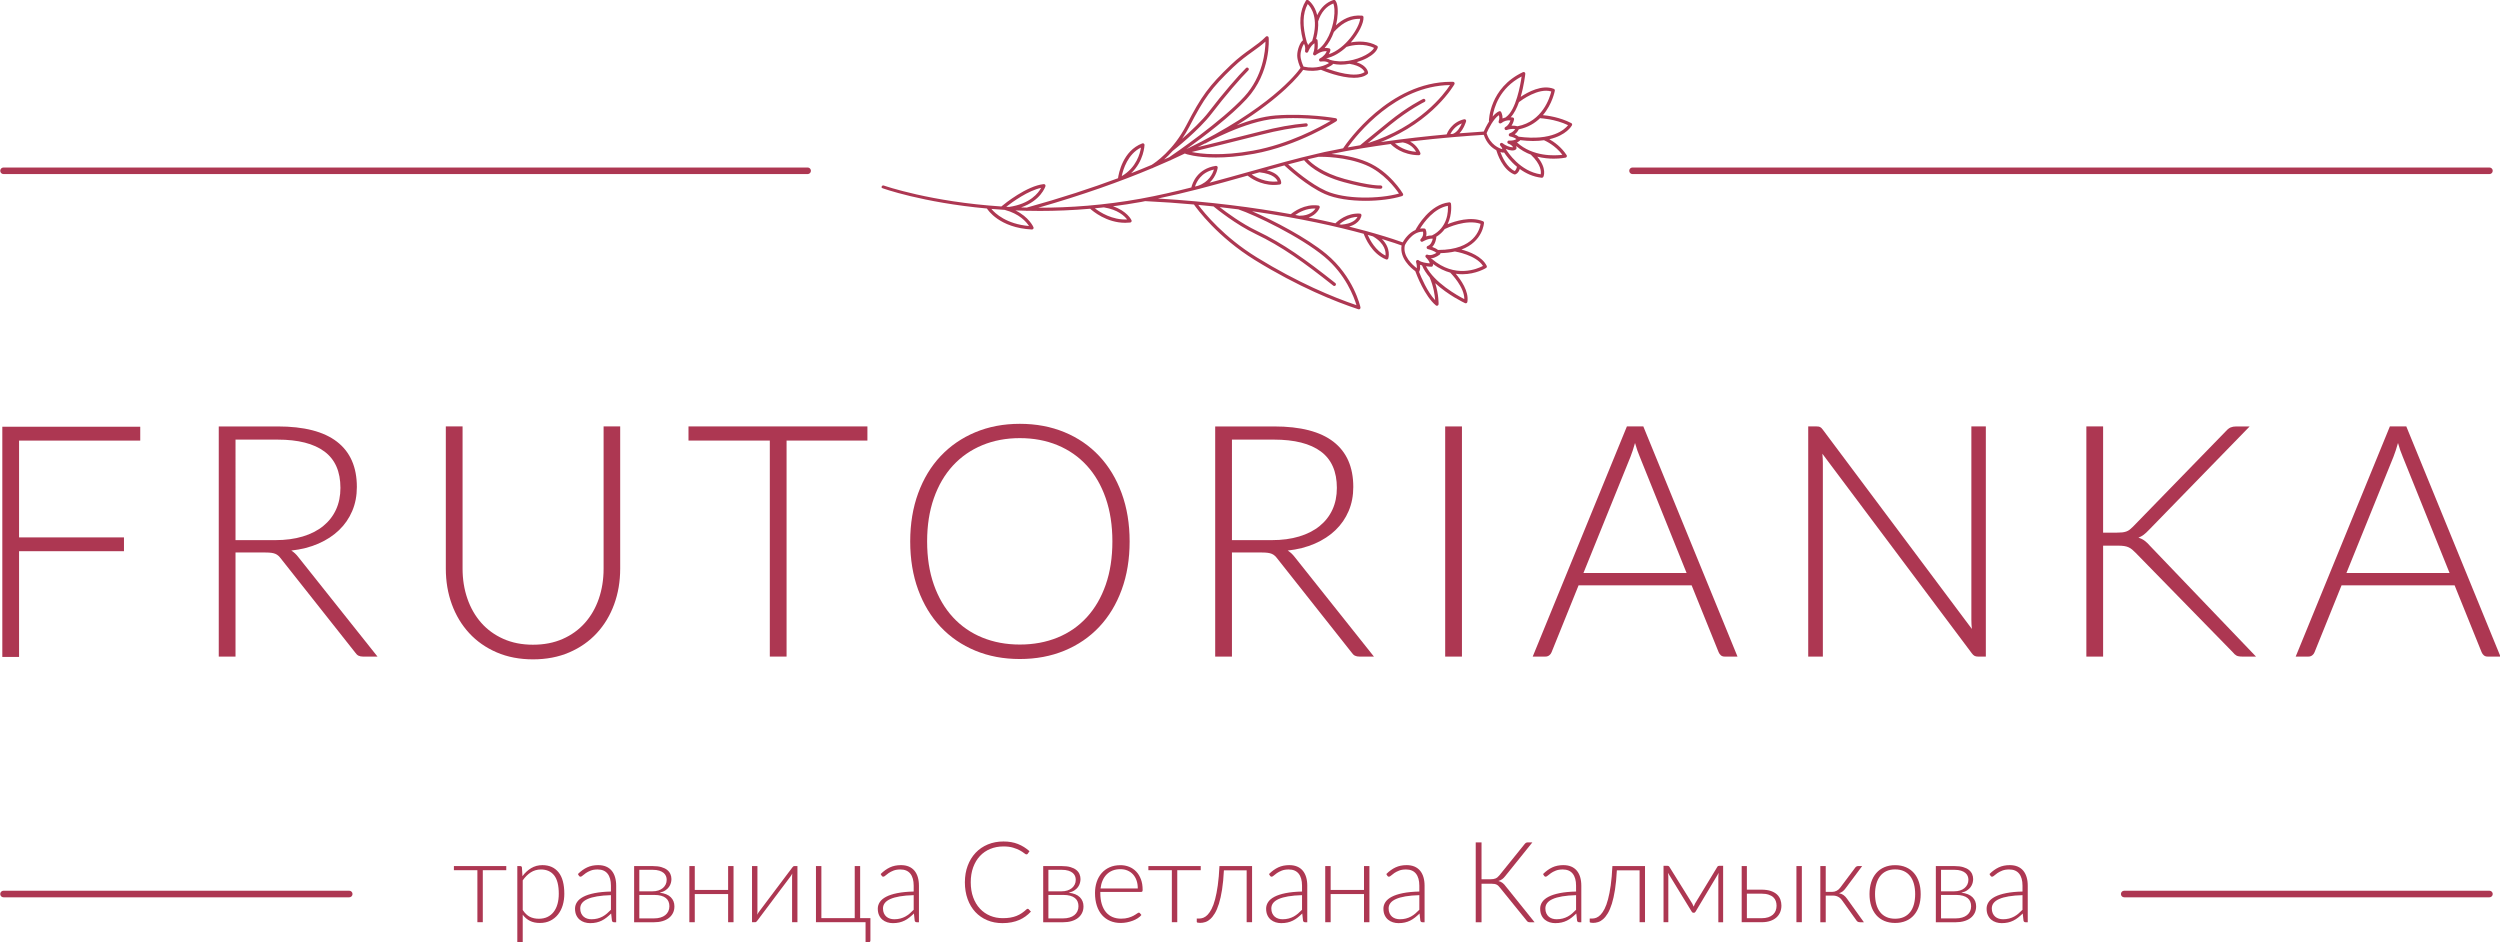 <svg width="1129.5" height="425.75" version="1.1" viewBox="0 0 1129.5 425.75" xml:space="preserve" xmlns="http://www.w3.org/2000/svg"><defs><clipPath id="clipPath22"><path d="M 0,425.2 H 850.39 V 0 H 0 Z"/></clipPath></defs><g transform="matrix(1.333 0 0 -1.333 -2.215 565.13)" fill="#a82d49" fill-opacity=".949"><g transform="matrix(1.502 0 0 1.502 49.194 279.31)"><path d="m0 0v-3.12h-27.344v-21.839h23.674v-3.12h-23.674v-23.857h-3.781v51.936z" fill="#a82d49" fill-opacity=".949"/></g><g transform="matrix(1.502 0 0 1.502 -213.19 -50.519)"><g clip-path="url(#clipPath22)" fill="#a82d49" fill-opacity=".949"><g transform="translate(196.19 194.01)"><path d="m0 0h8.991c2.301 0 4.363 0.275 6.185 0.826 1.823 0.55 3.366 1.339 4.625 2.367 1.261 1.028 2.22 2.263 2.882 3.707 0.66 1.443 0.991 3.071 0.991 4.882 0 3.695-1.206 6.435-3.616 8.222-2.41 1.785-5.928 2.679-10.551 2.679h-9.507zm0-2.79v-23.491h-3.782v51.937h13.289c5.97 0 10.441-1.156 13.414-3.468 2.974-2.313 4.46-5.708 4.46-10.186 0-1.982-0.349-3.793-1.047-5.433-0.696-1.639-1.687-3.077-2.972-4.312-1.285-1.236-2.84-2.251-4.662-3.046-1.823-0.796-3.86-1.316-6.111-1.56 0.588-0.368 1.113-0.857 1.579-1.468l17.874-22.464h-3.229c-0.417 0-0.766 0.067-1.046 0.202-0.282 0.134-0.546 0.385-0.79 0.753l-16.664 21.068c-0.195 0.269-0.397 0.501-0.605 0.698-0.209 0.195-0.441 0.348-0.698 0.458s-0.563 0.19-0.917 0.239c-0.355 0.048-0.789 0.073-1.303 0.073z" fill="#a82d49" fill-opacity=".949"/></g><g transform="translate(263.32 170.41)"><path d="m0 0c2.496 0 4.729 0.434 6.699 1.303 1.969 0.868 3.639 2.074 5.01 3.615 1.37 1.542 2.417 3.359 3.138 5.451s1.082 4.349 1.082 6.771v32.117h3.744v-32.117c0-2.862-0.452-5.536-1.358-8.019-0.905-2.484-2.207-4.649-3.908-6.497s-3.769-3.297-6.204-4.349-5.169-1.579-8.203-1.579-5.768 0.527-8.203 1.579-4.502 2.501-6.203 4.349c-1.7 1.848-3.004 4.013-3.909 6.497-0.906 2.483-1.358 5.157-1.358 8.019v32.117h3.78v-32.08c0-2.422 0.361-4.68 1.084-6.771 0.721-2.092 1.762-3.909 3.118-5.451 1.359-1.542 3.023-2.753 4.992-3.634 1.97-0.881 4.203-1.321 6.699-1.321" fill="#a82d49" fill-opacity=".949"/></g><g transform="translate(338.78 219.67)"><path d="m0 0v-3.193h-18.243v-48.743h-3.78v48.743h-18.351v3.193z" fill="#a82d49" fill-opacity=".949"/></g><g transform="translate(394.06 193.72)"><path d="m0 0c0 3.621-0.502 6.876-1.505 9.763-1.004 2.888-2.423 5.334-4.258 7.341-1.835 2.006-4.037 3.542-6.607 4.607-2.57 1.064-5.408 1.596-8.515 1.596-3.084 0-5.909-0.532-8.479-1.596-2.569-1.065-4.778-2.601-6.625-4.607-1.847-2.007-3.28-4.453-4.294-7.341-1.016-2.887-1.524-6.142-1.524-9.763 0-3.646 0.508-6.907 1.524-9.782 1.014-2.875 2.447-5.316 4.294-7.322 1.847-2.007 4.056-3.537 6.625-4.588 2.57-1.053 5.395-1.579 8.479-1.579 3.107 0 5.945 0.526 8.515 1.579 2.57 1.051 4.772 2.581 6.607 4.588 1.835 2.006 3.254 4.447 4.258 7.322 1.003 2.875 1.505 6.136 1.505 9.782m3.891 0c0-4.013-0.601-7.653-1.8-10.919-1.199-3.268-2.886-6.057-5.064-8.369-2.179-2.313-4.791-4.099-7.837-5.359-3.046-1.261-6.405-1.89-10.075-1.89s-7.024 0.629-10.057 1.89c-3.034 1.26-5.64 3.046-7.819 5.359-2.178 2.312-3.865 5.101-5.064 8.369-1.199 3.266-1.798 6.906-1.798 10.919 0 3.988 0.599 7.616 1.798 10.883s2.886 6.056 5.064 8.368c2.179 2.313 4.785 4.105 7.819 5.377 3.033 1.272 6.387 1.909 10.057 1.909s7.029-0.63 10.075-1.89c3.046-1.261 5.658-3.053 7.837-5.377 2.178-2.325 3.865-5.12 5.064-8.387s1.8-6.895 1.8-10.883" fill="#a82d49" fill-opacity=".949"/></g><g transform="translate(421.04 194.01)"><path d="m0 0h8.991c2.301 0 4.363 0.275 6.185 0.826 1.823 0.55 3.366 1.339 4.625 2.367 1.261 1.028 2.22 2.263 2.882 3.707 0.66 1.443 0.991 3.071 0.991 4.882 0 3.695-1.206 6.435-3.616 8.222-2.41 1.785-5.928 2.679-10.551 2.679h-9.507zm0-2.79v-23.491h-3.782v51.937h13.289c5.97 0 10.441-1.156 13.414-3.468 2.974-2.313 4.46-5.708 4.46-10.186 0-1.982-0.349-3.793-1.047-5.433-0.696-1.639-1.687-3.077-2.972-4.312-1.285-1.236-2.84-2.251-4.662-3.046-1.823-0.796-3.86-1.316-6.111-1.56 0.588-0.368 1.113-0.857 1.579-1.468l17.874-22.464h-3.229c-0.417 0-0.766 0.067-1.046 0.202-0.282 0.134-0.546 0.385-0.79 0.753l-16.664 21.068c-0.195 0.269-0.397 0.501-0.605 0.698-0.209 0.195-0.441 0.348-0.698 0.458s-0.563 0.19-0.917 0.239c-0.355 0.048-0.789 0.073-1.303 0.073z" fill="#a82d49" fill-opacity=".949"/></g><path d="m472.94 167.73h-3.782v51.936h3.782z"/><g transform="translate(500.36 186.6)"><path d="m0 0h23.271l-10.57 26.244c-0.368 0.856-0.723 1.884-1.066 3.083-0.171-0.587-0.342-1.15-0.513-1.688-0.171-0.539-0.343-1.016-0.514-1.432zm34.76-18.866h-2.9c-0.344 0-0.624 0.092-0.844 0.275-0.221 0.184-0.392 0.422-0.514 0.716l-6.093 15.086h-25.51l-6.092-15.086c-0.099-0.27-0.27-0.502-0.514-0.697-0.245-0.197-0.539-0.294-0.881-0.294h-2.863l21.252 51.937h3.706z" fill="#a82d49" fill-opacity=".949"/></g><g transform="translate(553.74 219.54)"><path d="m0 0c0.184-0.086 0.386-0.275 0.607-0.569l33.656-44.999c-0.072 0.734-0.11 1.443-0.11 2.129v43.567h3.267v-51.936h-1.762c-0.318 0-0.58 0.055-0.788 0.165-0.209 0.11-0.411 0.299-0.607 0.569l-33.73 45.036c0.074-0.734 0.11-1.419 0.11-2.055v-43.715h-3.304v51.936h1.872c0.342 0 0.606-0.042 0.789-0.128" fill="#a82d49" fill-opacity=".949"/></g><g transform="translate(617.62 195.7)"><path d="m0 0h3.084c0.464 0 0.868 0.018 1.21 0.054 0.342 0.037 0.654 0.105 0.936 0.203 0.282 0.097 0.538 0.238 0.772 0.421 0.232 0.184 0.482 0.41 0.752 0.68l20.957 21.545c0.368 0.416 0.729 0.697 1.084 0.845 0.355 0.146 0.777 0.219 1.266 0.219h3.01l-22.684-23.307c-0.464-0.489-0.875-0.868-1.229-1.137-0.355-0.27-0.753-0.49-1.193-0.661 0.514-0.147 0.979-0.373 1.395-0.679 0.415-0.307 0.832-0.704 1.248-1.193l23.895-24.959h-3.048c-0.635 0-1.095 0.079-1.375 0.239-0.282 0.159-0.557 0.409-0.826 0.752l-21.95 22.463c-0.269 0.269-0.52 0.501-0.752 0.698-0.232 0.195-0.49 0.36-0.771 0.495-0.281 0.134-0.612 0.232-0.991 0.293-0.38 0.061-0.862 0.093-1.449 0.093h-3.341v-25.033h-3.78v51.936h3.78z" fill="#a82d49" fill-opacity=".949"/></g><g transform="translate(672.53 186.6)"><path d="m0 0h23.271l-10.57 26.244c-0.368 0.856-0.723 1.884-1.066 3.083-0.171-0.587-0.342-1.15-0.513-1.688-0.171-0.539-0.343-1.016-0.514-1.432zm34.76-18.866h-2.9c-0.344 0-0.624 0.092-0.844 0.275-0.221 0.184-0.392 0.422-0.514 0.716l-6.093 15.086h-25.51l-6.092-15.086c-0.099-0.27-0.27-0.502-0.514-0.697-0.245-0.197-0.539-0.294-0.881-0.294h-2.863l21.252 51.937h3.706z" fill="#a82d49" fill-opacity=".949"/></g><g transform="translate(245.47 120.46)"><path d="m0 0h11.817v-0.929h-5.298v-11.742h-1.222v11.742h-5.297z" fill="#a82d49" fill-opacity=".949"/></g><g transform="translate(265.1 119.69)"><path d="m0 0c-0.84 0-1.6-0.217-2.279-0.649-0.679-0.434-1.287-1.037-1.821-1.809v-6.686c0.484-0.73 1.018-1.241 1.604-1.534s1.261-0.439 2.025-0.439c0.747 0 1.401 0.135 1.961 0.407s1.029 0.656 1.407 1.153 0.663 1.09 0.854 1.782c0.19 0.693 0.286 1.454 0.286 2.286 0 1.885-0.348 3.271-1.044 4.158-0.697 0.887-1.694 1.331-2.993 1.331m-5.323-16.389v17.153h0.675c0.213 0 0.336-0.107 0.369-0.319l0.115-1.961c0.561 0.764 1.218 1.372 1.974 1.821 0.756 0.45 1.6 0.675 2.534 0.675 1.553 0 2.765-0.539 3.636-1.617 0.87-1.078 1.305-2.696 1.305-4.852 0-0.925-0.121-1.789-0.363-2.591-0.242-0.803-0.598-1.498-1.07-2.088-0.471-0.591-1.048-1.055-1.731-1.395-0.684-0.339-1.472-0.509-2.363-0.509-0.857 0-1.6 0.156-2.228 0.471-0.628 0.314-1.172 0.777-1.63 1.388v-6.176z" fill="#a82d49" fill-opacity=".949"/></g><g transform="translate(276.51 108.46)"><path d="m0 0c0.492 0 0.944 0.053 1.356 0.16 0.412 0.106 0.794 0.254 1.147 0.445 0.351 0.191 0.681 0.418 0.986 0.681 0.306 0.263 0.607 0.548 0.904 0.854v3.298c-1.205-0.035-2.245-0.126-3.12-0.274-0.874-0.149-1.594-0.35-2.158-0.605-0.565-0.255-0.98-0.558-1.248-0.911-0.267-0.352-0.401-0.753-0.401-1.203 0-0.424 0.07-0.791 0.21-1.101s0.326-0.565 0.56-0.764c0.234-0.2 0.503-0.346 0.809-0.44s0.624-0.14 0.955-0.14m5.094-0.675c-0.255 0-0.413 0.119-0.471 0.356l-0.179 1.618c-0.348-0.34-0.693-0.645-1.037-0.917s-0.703-0.501-1.076-0.687c-0.374-0.188-0.778-0.33-1.211-0.427-0.432-0.097-0.908-0.147-1.425-0.147-0.434 0-0.854 0.064-1.262 0.191-0.407 0.128-0.77 0.323-1.088 0.586s-0.573 0.6-0.764 1.013c-0.191 0.411-0.287 0.906-0.287 1.483 0 0.535 0.153 1.031 0.459 1.49s0.785 0.858 1.439 1.197c0.654 0.34 1.492 0.611 2.515 0.815s2.251 0.323 3.686 0.356v1.325c0 1.171-0.252 2.073-0.757 2.706-0.506 0.633-1.255 0.949-2.248 0.949-0.611 0-1.131-0.085-1.56-0.255s-0.792-0.357-1.089-0.561c-0.297-0.203-0.539-0.39-0.726-0.56-0.186-0.169-0.344-0.254-0.471-0.254-0.093 0-0.169 0.021-0.229 0.063-0.059 0.043-0.11 0.098-0.153 0.166l-0.216 0.369c0.662 0.663 1.358 1.163 2.088 1.503 0.73 0.339 1.558 0.509 2.483 0.509 0.679 0 1.274-0.108 1.783-0.324 0.51-0.217 0.931-0.527 1.267-0.93 0.336-0.404 0.588-0.891 0.758-1.464 0.17-0.574 0.255-1.212 0.255-1.917v-8.252z" fill="#a82d49" fill-opacity=".949"/></g><g transform="translate(287.31 113.95)"><path d="m0 0v-5.297h3.311c0.535 0 1.019 0.063 1.452 0.191 0.432 0.127 0.797 0.31 1.095 0.547 0.297 0.238 0.526 0.527 0.687 0.867 0.162 0.339 0.242 0.716 0.242 1.133 0 0.382-0.063 0.73-0.191 1.044-0.127 0.314-0.329 0.583-0.605 0.808s-0.632 0.399-1.069 0.523c-0.438 0.122-0.962 0.184-1.573 0.184zm0 0.816h3.005c0.459 0 0.883 0.06 1.274 0.184 0.39 0.123 0.725 0.3 1.005 0.528 0.28 0.229 0.5 0.504 0.656 0.821 0.158 0.319 0.236 0.674 0.236 1.064 0 0.289-0.053 0.567-0.159 0.834-0.106 0.268-0.285 0.507-0.535 0.72-0.251 0.211-0.577 0.382-0.981 0.509-0.403 0.128-0.901 0.191-1.496 0.191h-3.005zm-1.172 5.692h4.215c0.764 0 1.414-0.079 1.949-0.236 0.535-0.158 0.968-0.369 1.299-0.637 0.331-0.267 0.573-0.579 0.725-0.935 0.153-0.357 0.23-0.731 0.23-1.121 0-0.281-0.043-0.578-0.127-0.891-0.085-0.315-0.23-0.614-0.433-0.899-0.204-0.284-0.478-0.541-0.822-0.77s-0.775-0.399-1.292-0.51c1.146-0.135 1.99-0.479 2.534-1.031 0.543-0.552 0.814-1.235 0.814-2.05 0-0.569-0.112-1.076-0.337-1.522-0.225-0.445-0.539-0.821-0.942-1.127-0.403-0.305-0.887-0.539-1.452-0.7-0.565-0.162-1.186-0.242-1.865-0.242h-4.496z" fill="#a82d49" fill-opacity=".949"/></g><g transform="translate(308.57 120.46)"><path d="m0 0v-12.671h-1.223v6.355h-7.525v-6.355h-1.223v12.671h1.223v-5.387h7.525v5.387z" fill="#a82d49" fill-opacity=".949"/></g><g transform="translate(312.74 107.79)"><path d="m0 0v12.671h1.223v-10.213c0-0.119-5e-3 -0.246-0.013-0.382-8e-3 -0.137-0.021-0.268-0.038-0.395 0.051 0.11 0.106 0.214 0.165 0.312 0.06 0.097 0.115 0.184 0.166 0.261 8e-3 0.017 0.125 0.174 0.35 0.471s0.517 0.686 0.879 1.166c0.36 0.479 0.766 1.02 1.216 1.623s0.913 1.218 1.388 1.846c1.104 1.469 2.356 3.133 3.756 4.992 0.051 0.085 0.117 0.159 0.198 0.223 0.08 0.064 0.167 0.096 0.261 0.096h0.7v-12.671h-1.21v10.213c0 0.246 0.014 0.505 0.039 0.777-0.051-0.119-0.107-0.225-0.165-0.319-0.06-0.093-0.115-0.178-0.167-0.255-0.016-0.016-0.135-0.176-0.356-0.477-0.22-0.301-0.511-0.69-0.872-1.165-0.361-0.476-0.768-1.015-1.223-1.618-0.454-0.603-0.915-1.218-1.381-1.845-1.104-1.47-2.356-3.138-3.757-5.006-0.051-0.076-0.117-0.146-0.198-0.209-0.08-0.064-0.167-0.096-0.26-0.096z" fill="#a82d49" fill-opacity=".949"/></g><g transform="translate(327.17 120.46)"><path d="m0 0h1.223v-11.741h7.525v11.741h1.223v-11.741h2.317v-5.043c0-0.127-0.033-0.227-0.101-0.299s-0.161-0.108-0.28-0.108h-0.713v4.52h-11.194z" fill="#a82d49" fill-opacity=".949"/></g><g transform="translate(344.83 108.46)"><path d="m0 0c0.492 0 0.944 0.053 1.356 0.16 0.412 0.106 0.794 0.254 1.147 0.445 0.351 0.191 0.681 0.418 0.986 0.681 0.306 0.263 0.607 0.548 0.904 0.854v3.298c-1.206-0.035-2.245-0.126-3.12-0.274-0.874-0.149-1.594-0.35-2.158-0.605-0.565-0.255-0.98-0.558-1.248-0.911-0.267-0.352-0.401-0.753-0.401-1.203 0-0.424 0.07-0.791 0.21-1.101s0.326-0.565 0.56-0.764c0.234-0.2 0.503-0.346 0.809-0.44s0.624-0.14 0.955-0.14m5.094-0.675c-0.255 0-0.413 0.119-0.471 0.356l-0.179 1.618c-0.348-0.34-0.693-0.645-1.037-0.917s-0.703-0.501-1.076-0.687c-0.374-0.188-0.778-0.33-1.211-0.427-0.432-0.097-0.908-0.147-1.425-0.147-0.434 0-0.854 0.064-1.262 0.191-0.407 0.128-0.77 0.323-1.088 0.586s-0.573 0.6-0.764 1.013c-0.192 0.411-0.287 0.906-0.287 1.483 0 0.535 0.153 1.031 0.459 1.49s0.785 0.858 1.439 1.197c0.654 0.34 1.492 0.611 2.515 0.815s2.251 0.323 3.686 0.356v1.325c0 1.171-0.252 2.073-0.757 2.706-0.506 0.633-1.255 0.949-2.248 0.949-0.611 0-1.131-0.085-1.56-0.255s-0.792-0.357-1.089-0.561c-0.297-0.203-0.539-0.39-0.726-0.56-0.186-0.169-0.344-0.254-0.471-0.254-0.093 0-0.169 0.021-0.229 0.063-0.059 0.043-0.11 0.098-0.153 0.166l-0.216 0.369c0.662 0.663 1.358 1.163 2.088 1.503 0.73 0.339 1.558 0.509 2.483 0.509 0.679 0 1.274-0.108 1.783-0.324 0.51-0.217 0.931-0.527 1.267-0.93 0.336-0.404 0.588-0.891 0.758-1.464 0.17-0.574 0.255-1.212 0.255-1.917v-8.252z" fill="#a82d49" fill-opacity=".949"/></g><g transform="translate(374.95 110.82)"><path d="m0 0c0.085 0 0.157-0.03 0.216-0.089l0.51-0.548c-0.374-0.399-0.779-0.758-1.217-1.076-0.436-0.318-0.916-0.59-1.438-0.815s-1.095-0.399-1.719-0.522-1.31-0.185-2.057-0.185c-1.248 0-2.392 0.219-3.432 0.656-1.04 0.438-1.933 1.057-2.681 1.859-0.746 0.803-1.326 1.773-1.737 2.911-0.412 1.137-0.619 2.402-0.619 3.794 0 1.367 0.213 2.615 0.638 3.744 0.424 1.129 1.018 2.099 1.782 2.91 0.764 0.81 1.681 1.439 2.751 1.884 1.069 0.446 2.249 0.669 3.54 0.669 1.231 0 2.322-0.191 3.272-0.573 0.952-0.382 1.817-0.921 2.599-1.617l-0.395-0.574c-0.068-0.101-0.174-0.152-0.318-0.152-0.103 0-0.268 0.093-0.498 0.28-0.229 0.187-0.547 0.393-0.954 0.618-0.408 0.225-0.915 0.431-1.522 0.617-0.607 0.187-1.335 0.28-2.184 0.28-1.087 0-2.082-0.186-2.986-0.56s-1.681-0.908-2.33-1.604c-0.65-0.697-1.158-1.546-1.523-2.547-0.365-1.002-0.547-2.127-0.547-3.375 0-1.273 0.185-2.411 0.554-3.413s0.876-1.849 1.522-2.54c0.645-0.692 1.407-1.223 2.286-1.592s1.827-0.554 2.846-0.554c0.645 0 1.22 0.042 1.725 0.127s0.97 0.212 1.395 0.383c0.424 0.17 0.819 0.377 1.184 0.624 0.365 0.246 0.726 0.534 1.082 0.865 0.042 0.034 0.085 0.062 0.128 0.083 0.042 0.021 0.084 0.032 0.127 0.032" fill="#a82d49" fill-opacity=".949"/></g><g transform="translate(379.62 113.95)"><path d="m0 0v-5.297h3.311c0.535 0 1.019 0.063 1.452 0.191 0.432 0.127 0.797 0.31 1.095 0.547 0.297 0.238 0.526 0.527 0.687 0.867 0.162 0.339 0.242 0.716 0.242 1.133 0 0.382-0.063 0.73-0.191 1.044-0.127 0.314-0.329 0.583-0.605 0.808s-0.632 0.399-1.069 0.523c-0.438 0.122-0.962 0.184-1.573 0.184zm0 0.816h3.005c0.459 0 0.883 0.06 1.274 0.184 0.39 0.123 0.725 0.3 1.005 0.528 0.28 0.229 0.5 0.504 0.656 0.821 0.158 0.319 0.236 0.674 0.236 1.064 0 0.289-0.053 0.567-0.159 0.834-0.106 0.268-0.285 0.507-0.535 0.72-0.251 0.211-0.577 0.382-0.98 0.509-0.404 0.128-0.902 0.191-1.497 0.191h-3.005zm-1.172 5.692h4.215c0.764 0 1.414-0.079 1.949-0.236 0.535-0.158 0.968-0.369 1.299-0.637 0.331-0.267 0.573-0.579 0.725-0.935 0.153-0.357 0.23-0.731 0.23-1.121 0-0.281-0.043-0.578-0.127-0.891-0.085-0.315-0.23-0.614-0.433-0.899-0.204-0.284-0.478-0.541-0.822-0.77s-0.775-0.399-1.292-0.51c1.146-0.135 1.99-0.479 2.534-1.031 0.543-0.552 0.814-1.235 0.814-2.05 0-0.569-0.112-1.076-0.337-1.522-0.225-0.445-0.539-0.821-0.942-1.127-0.403-0.305-0.887-0.539-1.452-0.7-0.565-0.162-1.186-0.242-1.865-0.242h-4.496z" fill="#a82d49" fill-opacity=".949"/></g><g transform="translate(395.87 119.76)"><path d="m0 0c-0.654 0-1.239-0.102-1.757-0.305-0.518-0.204-0.966-0.497-1.344-0.879-0.377-0.382-0.684-0.84-0.917-1.375s-0.388-1.133-0.465-1.796h8.405c0 0.679-0.095 1.288-0.286 1.828-0.192 0.539-0.461 0.995-0.809 1.368-0.348 0.374-0.762 0.661-1.242 0.86-0.479 0.2-1.008 0.299-1.585 0.299m-0.013 0.904c0.713 0 1.376-0.123 1.987-0.369s1.142-0.605 1.592-1.076c0.449-0.471 0.803-1.05 1.063-1.738 0.259-0.688 0.388-1.477 0.388-2.368 0-0.188-0.025-0.315-0.076-0.383s-0.136-0.101-0.254-0.101h-9.22v-0.243c0-0.95 0.11-1.787 0.33-2.508 0.221-0.722 0.535-1.327 0.943-1.815s0.9-0.855 1.477-1.101c0.577-0.247 1.223-0.369 1.936-0.369 0.636 0 1.188 0.069 1.655 0.209s0.86 0.298 1.179 0.472c0.317 0.173 0.57 0.331 0.757 0.471 0.186 0.14 0.322 0.21 0.407 0.21 0.11 0 0.195-0.043 0.255-0.128l0.331-0.407c-0.204-0.255-0.473-0.492-0.809-0.713-0.335-0.221-0.709-0.41-1.12-0.566-0.412-0.158-0.853-0.283-1.324-0.376-0.472-0.094-0.945-0.14-1.42-0.14-0.866 0-1.656 0.151-2.369 0.452s-1.324 0.74-1.834 1.317c-0.509 0.578-0.902 1.285-1.177 2.121-0.277 0.836-0.415 1.793-0.415 2.871 0 0.909 0.129 1.747 0.389 2.515 0.259 0.769 0.632 1.431 1.121 1.987 0.488 0.556 1.086 0.991 1.795 1.305s1.513 0.471 2.413 0.471" fill="#a82d49" fill-opacity=".949"/></g><g transform="translate(402.18 120.46)"><path d="m0 0h11.817v-0.929h-5.298v-11.742h-1.222v11.742h-5.297z" fill="#a82d49" fill-opacity=".949"/></g><g transform="translate(425.58 120.46)"><path d="m0 0v-12.671h-1.223v11.703h-5.132c-0.085-1.672-0.225-3.126-0.42-4.361-0.195-1.236-0.431-2.293-0.706-3.171-0.277-0.879-0.582-1.599-0.918-2.159-0.335-0.56-0.687-1.002-1.057-1.324-0.368-0.323-0.746-0.543-1.133-0.662-0.386-0.119-0.762-0.179-1.127-0.179-0.204 0-0.382 0.017-0.535 0.052-0.152 0.033-0.229 0.084-0.229 0.152v0.777h0.56c0.306 0 0.618 0.062 0.936 0.184 0.319 0.124 0.635 0.346 0.949 0.669 0.314 0.322 0.616 0.764 0.904 1.325 0.289 0.56 0.55 1.279 0.783 2.158 0.234 0.879 0.438 1.933 0.612 3.164 0.173 1.231 0.299 2.679 0.376 4.343z" fill="#a82d49" fill-opacity=".949"/></g><g transform="translate(432.46 108.46)"><path d="m0 0c0.492 0 0.944 0.053 1.356 0.16 0.412 0.106 0.794 0.254 1.147 0.445 0.351 0.191 0.681 0.418 0.986 0.681 0.306 0.263 0.607 0.548 0.904 0.854v3.298c-1.206-0.035-2.245-0.126-3.12-0.274-0.874-0.149-1.594-0.35-2.158-0.605-0.565-0.255-0.98-0.558-1.248-0.911-0.267-0.352-0.401-0.753-0.401-1.203 0-0.424 0.07-0.791 0.21-1.101s0.326-0.565 0.56-0.764c0.234-0.2 0.503-0.346 0.809-0.44s0.624-0.14 0.955-0.14m5.094-0.675c-0.255 0-0.413 0.119-0.471 0.356l-0.179 1.618c-0.348-0.34-0.693-0.645-1.037-0.917s-0.704-0.501-1.076-0.687c-0.374-0.188-0.778-0.33-1.211-0.427-0.432-0.097-0.908-0.147-1.425-0.147-0.434 0-0.854 0.064-1.262 0.191-0.407 0.128-0.77 0.323-1.088 0.586s-0.573 0.6-0.764 1.013c-0.192 0.411-0.287 0.906-0.287 1.483 0 0.535 0.153 1.031 0.459 1.49 0.305 0.459 0.785 0.858 1.439 1.197 0.654 0.34 1.492 0.611 2.515 0.815s2.251 0.323 3.686 0.356v1.325c0 1.171-0.252 2.073-0.757 2.706-0.506 0.633-1.255 0.949-2.248 0.949-0.611 0-1.131-0.085-1.56-0.255s-0.792-0.357-1.089-0.561c-0.297-0.203-0.539-0.39-0.726-0.56-0.186-0.169-0.344-0.254-0.471-0.254-0.093 0-0.169 0.021-0.229 0.063-0.059 0.043-0.11 0.098-0.153 0.166l-0.216 0.369c0.662 0.663 1.358 1.163 2.088 1.503 0.73 0.339 1.558 0.509 2.483 0.509 0.679 0 1.274-0.108 1.783-0.324 0.51-0.217 0.931-0.527 1.267-0.93 0.336-0.404 0.588-0.891 0.758-1.464 0.17-0.574 0.255-1.212 0.255-1.917v-8.252z" fill="#a82d49" fill-opacity=".949"/></g><g transform="translate(452.06 120.46)"><path d="m0 0v-12.671h-1.223v6.355h-7.525v-6.355h-1.223v12.671h1.223v-5.387h7.525v5.387z" fill="#a82d49" fill-opacity=".949"/></g><g transform="translate(458.93 108.46)"><path d="m0 0c0.492 0 0.944 0.053 1.356 0.16 0.412 0.106 0.794 0.254 1.147 0.445 0.351 0.191 0.681 0.418 0.986 0.681 0.306 0.263 0.607 0.548 0.904 0.854v3.298c-1.205-0.035-2.245-0.126-3.12-0.274-0.874-0.149-1.594-0.35-2.158-0.605-0.565-0.255-0.98-0.558-1.248-0.911-0.267-0.352-0.401-0.753-0.401-1.203 0-0.424 0.07-0.791 0.21-1.101s0.326-0.565 0.56-0.764c0.234-0.2 0.503-0.346 0.809-0.44s0.624-0.14 0.955-0.14m5.094-0.675c-0.255 0-0.413 0.119-0.471 0.356l-0.179 1.618c-0.348-0.34-0.693-0.645-1.037-0.917s-0.703-0.501-1.076-0.687c-0.374-0.188-0.778-0.33-1.211-0.427-0.432-0.097-0.908-0.147-1.425-0.147-0.434 0-0.854 0.064-1.262 0.191-0.407 0.128-0.77 0.323-1.088 0.586s-0.573 0.6-0.764 1.013c-0.192 0.411-0.287 0.906-0.287 1.483 0 0.535 0.153 1.031 0.459 1.49s0.785 0.858 1.439 1.197c0.654 0.34 1.492 0.611 2.515 0.815s2.251 0.323 3.686 0.356v1.325c0 1.171-0.252 2.073-0.757 2.706-0.506 0.633-1.255 0.949-2.248 0.949-0.611 0-1.131-0.085-1.56-0.255s-0.792-0.357-1.089-0.561c-0.297-0.203-0.539-0.39-0.726-0.56-0.186-0.169-0.344-0.254-0.471-0.254-0.093 0-0.169 0.021-0.229 0.063-0.059 0.043-0.11 0.098-0.153 0.166l-0.216 0.369c0.662 0.663 1.358 1.163 2.088 1.503 0.73 0.339 1.558 0.509 2.483 0.509 0.679 0 1.274-0.108 1.783-0.324 0.51-0.217 0.931-0.527 1.267-0.93 0.336-0.404 0.588-0.891 0.758-1.464 0.17-0.574 0.255-1.212 0.255-1.917v-8.252z" fill="#a82d49" fill-opacity=".949"/></g><g transform="translate(477.36 117.49)"><path d="m0 0h2.075c0.213 0 0.406 0.013 0.58 0.038 0.174 0.026 0.339 0.071 0.496 0.134 0.158 0.064 0.308 0.155 0.453 0.274 0.144 0.118 0.292 0.272 0.445 0.459l5.654 7.003c0.085 0.119 0.187 0.217 0.306 0.293s0.254 0.115 0.407 0.115h1.058l-6.139-7.628c-0.22-0.289-0.452-0.518-0.693-0.688-0.243-0.17-0.525-0.301-0.847-0.395 0.381-0.093 0.7-0.239 0.955-0.439 0.254-0.199 0.505-0.469 0.751-0.809l6.469-8.06h-1.12c-0.17 0-0.311 0.038-0.42 0.114-0.111 0.077-0.226 0.2-0.344 0.37l-5.922 7.309c-0.119 0.153-0.236 0.287-0.35 0.402-0.115 0.114-0.242 0.207-0.382 0.28-0.14 0.071-0.3 0.124-0.478 0.158-0.178 0.035-0.386 0.051-0.624 0.051h-2.33v-8.684h-1.312v18.019h1.312z" fill="#a82d49" fill-opacity=".949"/></g><g transform="translate(494.3 108.46)"><path d="m0 0c0.492 0 0.944 0.053 1.356 0.16 0.412 0.106 0.794 0.254 1.147 0.445 0.351 0.191 0.681 0.418 0.986 0.681 0.306 0.263 0.607 0.548 0.904 0.854v3.298c-1.205-0.035-2.245-0.126-3.12-0.274-0.874-0.149-1.594-0.35-2.158-0.605-0.565-0.255-0.98-0.558-1.248-0.911-0.267-0.352-0.401-0.753-0.401-1.203 0-0.424 0.07-0.791 0.21-1.101s0.326-0.565 0.56-0.764c0.234-0.2 0.503-0.346 0.809-0.44s0.624-0.14 0.955-0.14m5.094-0.675c-0.255 0-0.413 0.119-0.471 0.356l-0.179 1.618c-0.348-0.34-0.693-0.645-1.037-0.917s-0.703-0.501-1.076-0.687c-0.374-0.188-0.778-0.33-1.211-0.427-0.432-0.097-0.908-0.147-1.425-0.147-0.434 0-0.854 0.064-1.262 0.191-0.407 0.128-0.77 0.323-1.088 0.586s-0.573 0.6-0.764 1.013c-0.192 0.411-0.287 0.906-0.287 1.483 0 0.535 0.153 1.031 0.459 1.49s0.785 0.858 1.439 1.197c0.654 0.34 1.492 0.611 2.515 0.815s2.251 0.323 3.686 0.356v1.325c0 1.171-0.252 2.073-0.757 2.706-0.506 0.633-1.255 0.949-2.248 0.949-0.611 0-1.131-0.085-1.56-0.255s-0.792-0.357-1.089-0.561c-0.297-0.203-0.539-0.39-0.726-0.56-0.186-0.169-0.344-0.254-0.471-0.254-0.093 0-0.169 0.021-0.229 0.063-0.059 0.043-0.11 0.098-0.153 0.166l-0.216 0.369c0.662 0.663 1.358 1.163 2.088 1.503 0.73 0.339 1.558 0.509 2.483 0.509 0.679 0 1.274-0.108 1.783-0.324 0.51-0.217 0.931-0.527 1.267-0.93 0.336-0.404 0.588-0.891 0.758-1.464 0.17-0.574 0.255-1.212 0.255-1.917v-8.252z" fill="#a82d49" fill-opacity=".949"/></g><g transform="translate(514.25 120.46)"><path d="m0 0v-12.671h-1.223v11.703h-5.132c-0.085-1.672-0.225-3.126-0.42-4.361-0.195-1.236-0.431-2.293-0.706-3.171-0.277-0.879-0.582-1.599-0.918-2.159-0.335-0.56-0.687-1.002-1.057-1.324-0.368-0.323-0.746-0.543-1.133-0.662-0.386-0.119-0.762-0.179-1.127-0.179-0.204 0-0.382 0.017-0.535 0.052-0.152 0.033-0.229 0.084-0.229 0.152v0.777h0.56c0.306 0 0.618 0.062 0.936 0.184 0.319 0.124 0.635 0.346 0.949 0.669 0.314 0.322 0.616 0.764 0.904 1.325 0.289 0.56 0.55 1.279 0.783 2.158 0.234 0.879 0.438 1.933 0.612 3.164 0.173 1.231 0.299 2.679 0.376 4.343z" fill="#a82d49" fill-opacity=".949"/></g><g transform="translate(525.23 111.3)"><path d="m0 0c0.077 0.221 0.174 0.446 0.293 0.675l5.018 8.264c0.058 0.119 0.129 0.195 0.209 0.229 0.081 0.035 0.168 0.051 0.261 0.051h0.867v-12.734h-1.083v10.213c0 0.144 8e-3 0.3 0.026 0.465 0.016 0.165 0.038 0.321 0.063 0.465l-5.221-8.749c-0.043-0.068-0.093-0.127-0.153-0.178-0.059-0.051-0.131-0.077-0.216-0.077h-0.14c-0.085 0-0.158 0.026-0.216 0.077-0.06 0.051-0.111 0.11-0.153 0.178l-5.362 8.761c0.026-0.144 0.047-0.301 0.064-0.471 0.017-0.169 0.025-0.327 0.025-0.471v-10.213h-1.082v12.734h0.892c0.084 0 0.167-0.019 0.248-0.057 0.08-0.038 0.151-0.113 0.21-0.223l5.145-8.264c0.11-0.204 0.211-0.429 0.305-0.675" fill="#a82d49" fill-opacity=".949"/></g><path d="m549.64 107.79h-1.223v12.671h1.223zm-12.403 6.444v-5.54h3.311c0.578 0 1.078 0.07 1.503 0.21 0.424 0.14 0.777 0.335 1.057 0.586 0.28 0.25 0.488 0.548 0.624 0.892 0.136 0.343 0.203 0.719 0.203 1.126 0 0.373-0.057 0.726-0.171 1.057-0.115 0.331-0.306 0.619-0.573 0.866-0.268 0.246-0.622 0.441-1.064 0.586-0.441 0.144-0.985 0.217-1.63 0.217zm0 6.227v-5.323h3.26c0.866 0 1.59-0.103 2.171-0.307 0.582-0.203 1.047-0.473 1.395-0.808s0.596-0.72 0.745-1.152c0.148-0.433 0.223-0.879 0.223-1.337 0-0.535-0.096-1.032-0.287-1.491-0.191-0.457-0.476-0.854-0.853-1.19-0.378-0.336-0.845-0.597-1.401-0.783-0.556-0.187-1.199-0.28-1.929-0.28h-4.496v12.671z"/><g transform="translate(561.68 120.1)"><path d="m0 0c0.068 0.102 0.16 0.186 0.274 0.255 0.115 0.068 0.235 0.102 0.363 0.102h0.93l-3.719-4.992c-0.195-0.272-0.409-0.503-0.643-0.694s-0.516-0.338-0.847-0.439c0.399-0.085 0.743-0.232 1.032-0.44 0.288-0.208 0.551-0.485 0.79-0.834l3.781-5.272h-0.853c-0.221 0-0.395 0.036-0.522 0.108s-0.238 0.181-0.331 0.325l-3.209 4.495c-0.247 0.357-0.541 0.626-0.885 0.809-0.344 0.182-0.732 0.274-1.165 0.274h-1.643v-6.024h-1.223v12.684h1.223v-5.82h1.464c0.357 0 0.695 0.085 1.013 0.255s0.583 0.403 0.796 0.7z" fill="#a82d49" fill-opacity=".949"/></g><g transform="translate(570.69 108.58)"><path d="m0 0c0.755 0 1.416 0.129 1.98 0.388 0.565 0.259 1.036 0.631 1.414 1.115s0.66 1.067 0.846 1.751c0.187 0.683 0.281 1.449 0.281 2.298 0 0.84-0.094 1.604-0.281 2.292-0.186 0.688-0.468 1.276-0.846 1.764s-0.849 0.864-1.414 1.127c-0.564 0.263-1.225 0.395-1.98 0.395s-1.416-0.132-1.98-0.395c-0.565-0.263-1.036-0.639-1.414-1.127s-0.662-1.076-0.853-1.764-0.286-1.452-0.286-2.292c0-0.849 0.095-1.615 0.286-2.298 0.191-0.684 0.475-1.267 0.853-1.751s0.849-0.856 1.414-1.115c0.564-0.259 1.225-0.388 1.98-0.388m0 12.085c0.908 0 1.721-0.155 2.439-0.465 0.717-0.31 1.322-0.749 1.814-1.318s0.868-1.254 1.127-2.056c0.259-0.803 0.388-1.701 0.388-2.694s-0.129-1.889-0.388-2.687-0.635-1.481-1.127-2.05-1.097-1.006-1.814-1.311c-0.718-0.306-1.531-0.459-2.439-0.459s-1.721 0.153-2.439 0.459c-0.717 0.305-1.324 0.742-1.82 1.311-0.497 0.569-0.875 1.252-1.134 2.05s-0.388 1.694-0.388 2.687 0.129 1.891 0.388 2.694c0.259 0.802 0.637 1.487 1.134 2.056 0.496 0.569 1.103 1.008 1.82 1.318 0.718 0.31 1.531 0.465 2.439 0.465" fill="#a82d49" fill-opacity=".949"/></g><g transform="translate(581.05 113.95)"><path d="m0 0v-5.297h3.311c0.535 0 1.019 0.063 1.452 0.191 0.432 0.127 0.797 0.31 1.095 0.547 0.297 0.238 0.526 0.527 0.687 0.867 0.162 0.339 0.242 0.716 0.242 1.133 0 0.382-0.063 0.73-0.191 1.044-0.127 0.314-0.329 0.583-0.605 0.808s-0.632 0.399-1.069 0.523c-0.438 0.122-0.962 0.184-1.573 0.184zm0 0.816h3.005c0.459 0 0.883 0.06 1.274 0.184 0.39 0.123 0.725 0.3 1.005 0.528 0.281 0.229 0.5 0.504 0.656 0.821 0.158 0.319 0.236 0.674 0.236 1.064 0 0.289-0.053 0.567-0.159 0.834-0.106 0.268-0.285 0.507-0.535 0.72-0.251 0.211-0.577 0.382-0.98 0.509-0.404 0.128-0.902 0.191-1.497 0.191h-3.005zm-1.172 5.692h4.215c0.764 0 1.414-0.079 1.949-0.236 0.535-0.158 0.968-0.369 1.299-0.637 0.331-0.267 0.573-0.579 0.725-0.935 0.153-0.357 0.23-0.731 0.23-1.121 0-0.281-0.043-0.578-0.127-0.891-0.085-0.315-0.23-0.614-0.433-0.899-0.204-0.284-0.478-0.541-0.822-0.77s-0.775-0.399-1.292-0.51c1.146-0.135 1.99-0.479 2.534-1.031 0.543-0.552 0.814-1.235 0.814-2.05 0-0.569-0.112-1.076-0.337-1.522-0.225-0.445-0.539-0.821-0.942-1.127-0.403-0.305-0.887-0.539-1.452-0.7-0.565-0.162-1.186-0.242-1.865-0.242h-4.496z" fill="#a82d49" fill-opacity=".949"/></g><g transform="translate(595.04 108.46)"><path d="m0 0c0.492 0 0.944 0.053 1.356 0.16 0.412 0.106 0.794 0.254 1.147 0.445 0.351 0.191 0.681 0.418 0.986 0.681 0.306 0.263 0.607 0.548 0.904 0.854v3.298c-1.206-0.035-2.245-0.126-3.12-0.274-0.874-0.149-1.594-0.35-2.158-0.605-0.565-0.255-0.98-0.558-1.248-0.911-0.267-0.352-0.401-0.753-0.401-1.203 0-0.424 0.07-0.791 0.21-1.101s0.326-0.565 0.56-0.764c0.234-0.2 0.503-0.346 0.809-0.44s0.624-0.14 0.955-0.14m5.094-0.675c-0.255 0-0.413 0.119-0.471 0.356l-0.179 1.618c-0.348-0.34-0.694-0.645-1.037-0.917-0.344-0.272-0.704-0.501-1.076-0.687-0.374-0.188-0.778-0.33-1.211-0.427-0.432-0.097-0.908-0.147-1.425-0.147-0.434 0-0.854 0.064-1.262 0.191-0.407 0.128-0.77 0.323-1.088 0.586s-0.573 0.6-0.764 1.013c-0.192 0.411-0.287 0.906-0.287 1.483 0 0.535 0.153 1.031 0.459 1.49 0.305 0.459 0.785 0.858 1.439 1.197 0.654 0.34 1.492 0.611 2.515 0.815s2.251 0.323 3.686 0.356v1.325c0 1.171-0.252 2.073-0.757 2.706-0.506 0.633-1.255 0.949-2.248 0.949-0.611 0-1.131-0.085-1.56-0.255s-0.792-0.357-1.089-0.561c-0.297-0.203-0.539-0.39-0.726-0.56-0.186-0.169-0.344-0.254-0.471-0.254-0.093 0-0.169 0.021-0.229 0.063-0.059 0.043-0.11 0.098-0.153 0.166l-0.216 0.369c0.662 0.663 1.358 1.163 2.088 1.503 0.73 0.339 1.558 0.509 2.483 0.509 0.679 0 1.274-0.108 1.783-0.324 0.51-0.217 0.931-0.527 1.267-0.93 0.336-0.404 0.588-0.891 0.758-1.464 0.17-0.574 0.255-1.212 0.255-1.917v-8.252z" fill="#a82d49" fill-opacity=".949"/></g><g transform="translate(325.29 276.61)"><path d="m0 0h-181.45c-0.41 0-0.743 0.332-0.743 0.743s0.333 0.743 0.743 0.743h181.45c0.411 0 0.743-0.332 0.743-0.743s-0.332-0.743-0.743-0.743" fill="#a82d49" fill-opacity=".949"/></g><g transform="translate(704.8 276.61)"><path d="m0 0h-193.37c-0.411 0-0.743 0.332-0.743 0.743s0.332 0.743 0.743 0.743h193.37c0.411 0 0.743-0.332 0.743-0.743s-0.332-0.743-0.743-0.743" fill="#a82d49" fill-opacity=".949"/></g><g transform="translate(221.85 113.41)"><path d="m0 0h-78.015c-0.41 0-0.743 0.332-0.743 0.743s0.333 0.743 0.743 0.743h78.015c0.411 0 0.743-0.332 0.743-0.743s-0.332-0.743-0.743-0.743" fill="#a82d49" fill-opacity=".949"/></g><g transform="translate(704.8 113.41)"><path d="m0 0h-82.416c-0.411 0-0.743 0.332-0.743 0.743s0.332 0.743 0.743 0.743h82.416c0.411 0 0.743-0.332 0.743-0.743s-0.332-0.743-0.743-0.743" fill="#a82d49" fill-opacity=".949"/></g><g transform="translate(485.73 285.05)"><path d="m0 0c-0.265 0.227-0.587 0.401-0.891 0.522 0.53 0.402 0.802 0.876 0.925 1.136 2.081 0.432 3.656 1.398 4.828 2.546 0.035-0.013 0.059-0.044 0.098-0.046 0.034-1e-3 3.244-0.151 6.197-1.561-0.736-0.942-3.549-3.606-11.157-2.597m9.872-4.089c-1.67-0.211-6.633-0.484-10.241 2.785 0.238 0.113 0.461 0.248 0.659 0.419 0.032 0.028 0.038 0.069 0.058 0.103 1.04-0.122 2.012-0.191 2.885-0.191 0.923 0 1.748 0.064 2.497 0.17 0.41-0.176 2.557-1.17 4.142-3.286m-4.889-4.404c-4.614 0.663-7.415 4.945-7.896 5.735 0.898-0.392 1.904-0.52 2.329-0.085 0.057 0.059 0.093 0.134 0.102 0.216 0.022 0.18-0.017 0.357-0.089 0.527 1.055-0.893 2.188-1.522 3.325-1.953 2.348-2.235 2.34-3.853 2.229-4.44m-5.87 0.743c-1.759 0.818-2.796 3.094-3.234 4.288 0.305-0.1 0.516-0.14 0.548-0.145 0.02-4e-3 0.04-5e-3 0.06-5e-3 0.076 0 0.146 0.036 0.208 0.08 0.481-0.731 1.469-2.06 2.932-3.267-0.151-0.602-0.39-0.863-0.514-0.951m-6.338 8.537c0.413 0.994 1.537 3.232 2.768 4.069 0.093-0.319 0.167-0.825-0.045-1.381-0.044-0.114-0.028-0.243 0.041-0.343 0.117-0.17 0.409-0.185 0.571-0.056 0.6 0.473 1.31 0.685 2.042 0.601-0.136-0.424-0.453-1.128-1.135-1.492-0.174-0.093-0.245-0.304-0.163-0.483 0.083-0.178 0.289-0.262 0.472-0.191 7e-3 2e-3 0.632 0.243 1.406 0.243 0.17 0 0.334-0.011 0.491-0.034-0.199-0.307-0.571-0.725-1.205-0.952-0.158-0.057-0.259-0.213-0.245-0.381 0.014-0.167 0.138-0.304 0.304-0.335 0.294-0.054 1.016-0.251 1.428-0.592-0.383-0.231-0.844-0.343-1.399-0.343h-1e-3c-0.085 0-0.171 3e-3 -0.258 8e-3 -0.187 0.022-0.359-0.124-0.389-0.313s0.088-0.369 0.273-0.417c0.437-0.115 0.885-0.496 1.014-0.773-0.042-7e-3 -0.094-0.012-0.156-0.012-0.599 0-1.629 0.425-2.204 0.91-0.152 0.126-0.377 0.112-0.511-0.032-0.135-0.145-0.133-0.37 6e-3 -0.512 0.143-0.148 0.438-0.538 0.43-0.793-0.693 0.195-2.722 0.98-3.535 3.604m-15.899-4.2c-2.431 0.181-4.027 1.246-4.793 1.894 0.601 0.079 1.192 0.153 1.783 0.227 1.712-0.298 2.616-1.437 3.01-2.121m-3.879-9.42c-4.502-1.256-12.143-1.337-16.449 0.587-3.454 1.544-7.233 4.801-8.559 5.998 1.224 0.328 2.421 0.636 3.606 0.934 0.62-0.758 3.083-3.342 8.923-4.936 5.016-1.37 7.414-1.499 8.139-1.499 0.15 0 0.229 6e-3 0.245 8e-3 0.204 0.015 0.356 0.193 0.341 0.398-0.016 0.204-0.2 0.348-0.399 0.342-0.018-5e-3 -2.24-0.14-8.131 1.468-5.028 1.372-7.46 3.523-8.306 4.428 0.832 0.205 1.635 0.383 2.446 0.569 0.779 0.017 6.147 0.045 10.686-1.87 4.005-1.69 6.65-5.231 7.458-6.427m-27.374 2.725c-2.731-0.272-4.89 0.911-5.869 1.577 0.594 0.167 1.17 0.328 1.757 0.493 3.165-0.356 3.93-1.519 4.112-2.07m-14.386 2.687c-0.267-0.912-1.107-2.805-3.566-3.651-0.234-0.061-0.467-0.124-0.701-0.184 0.33 1.035 1.354 3.187 4.267 3.835m53.286 19.069c-1.348-2.063-6.858-9.412-18.551-13.108 1.065 0.878 2.758 2.266 5.146 4.204 4.279 3.471 7.602 5.078 7.636 5.094 0.185 0.088 0.263 0.31 0.174 0.495-0.089 0.186-0.312 0.266-0.495 0.175-0.138-0.066-3.429-1.656-7.783-5.186-3.942-3.199-6.04-4.942-6.417-5.256-0.933-0.156-1.867-0.319-2.8-0.489 2.118 2.946 10.822 13.915 23.09 14.071m2.662-8.645c-0.324-0.77-0.98-1.971-2.01-2.361-0.193-0.016-0.383-0.033-0.581-0.05 0.308 0.619 1.072 1.818 2.591 2.411m13.492 10.583c-0.283-1.956-1.268-7.536-3.488-9.13l-0.088-0.061c-0.022-0.014-0.023-0.043-0.041-0.061-0.218-0.052-0.444-0.114-0.685-0.227 0.032 0.826-0.305 1.431-0.324 1.464-0.096 0.167-0.302 0.233-0.475 0.154-0.519-0.233-1.003-0.669-1.439-1.18 0.294 1.946 1.508 6.388 6.54 9.041m6.693-3.381c-0.323-1.35-1.965-6.76-7.612-7.852-0.426 0.117-0.91 0.164-1.358 0.133 0.454 0.68 0.568 1.383 0.575 1.428 0.029 0.19-0.091 0.37-0.277 0.417-0.16 0.04-0.32 0.042-0.481 0.06 0.78 0.839 1.391 2.083 1.863 3.41 0.569 0.441 4.39 3.271 7.29 2.404m-53.203-26.421c-0.407-0.607-1.405-1.617-3.552-1.617-0.023 0-0.055-2e-3 -0.067 0-7e-3 0-0.011-7e-3 -0.017-7e-3 -0.309 0.059-0.623 0.117-0.937 0.175 0.87 0.603 2.568 1.553 4.573 1.449m9.486-1.876c-0.295-0.579-1.166-1.573-3.697-1.759h-1e-3c-0.133 0.031-0.272 0.064-0.406 0.095 0.703 0.593 2.16 1.594 4.104 1.664m6.311-8.737c-2.227 1.078-3.504 3.485-4.02 4.67 0.412-0.115 0.807-0.226 1.188-0.336 2.777-1.637 2.925-3.523 2.832-4.334m-13.828-0.227c4.85-4.027 6.734-9.169 7.271-10.961-5.214 1.768-13.169 5.039-22.511 10.796-7.4 4.559-11.813 9.99-13.182 11.827 1.164-0.109 2.312-0.223 3.438-0.343 0.675-0.556 5.052-4.087 9.451-6.185 5.943-2.836 10.945-6.433 17.575-11.689 0.068-0.055 0.15-0.081 0.231-0.081 0.11 0 0.218 0.048 0.291 0.141 0.128 0.161 0.101 0.395-0.06 0.522-6.673 5.289-11.71 8.911-17.718 11.777-3.383 1.614-6.757 4.096-8.384 5.361 1.436-0.162 2.84-0.331 4.209-0.509 3.732-1.25 13.958-6.143 19.389-10.656m22.21 5.618c0.024 0 0.048-1e-3 0.072-1e-3 0.08-0.318 0.137-0.987-0.502-1.653-0.13-0.136-0.138-0.348-0.017-0.493 0.121-0.146 0.33-0.178 0.489-0.075 0.011 7e-3 1.221 0.751 2.241 0.641-0.111-0.494-0.407-1.393-1.132-1.635-0.158-0.053-0.261-0.205-0.253-0.371s0.126-0.307 0.288-0.344c0.566-0.129 1.48-0.45 1.933-0.843-0.482-0.314-1.367-0.681-1.987-0.425-0.168 0.07-0.359 9e-3 -0.455-0.144-0.097-0.152-0.07-0.352 0.063-0.473 0.228-0.209 0.786-0.826 0.869-1.33-0.723 0.05-1.957 0.226-2.491 0.679-0.124 0.106-0.305 0.117-0.444 0.029-0.138-0.091-0.2-0.261-0.152-0.418 0.075-0.25 0.208-0.867 0.157-1.382-0.976 0.735-3.279 2.767-2.686 5.212 0.015 0.03 1.476 3.026 4.007 3.026m5.696 5.838c0.078-1.189 8e-3 -4.9-3.585-6.683-0.463 5e-3 -0.943-0.079-1.341-0.215 0.25 0.854-0.077 1.539-0.097 1.579-0.056 0.116-0.17 0.194-0.299 0.206-0.34 0.031-0.66 0.011-0.968-0.035 0.904 1.461 3.172 4.595 6.29 5.148m7.376-4.069c-0.171-1.167-1.37-5.887-9.518-5.887-0.03 0-0.061 0-0.092 1e-3 -0.392 0.297-0.886 0.526-1.307 0.675 0.78 0.772 0.918 2.046 0.925 2.114 6e-3 0.056-0.02 0.105-0.038 0.155 0.828 0.509 1.464 1.118 1.941 1.772 0.557 0.271 4.87 2.286 8.089 1.17m0.54-9.496c-1.27-0.668-6.33-2.853-11.477 1.539-0.049 0.042-0.113 0.044-0.173 0.056-0.022 0.034-0.041 0.073-0.064 0.106 1.056 0.11 1.958 0.867 1.998 0.902 0.086 0.073 0.114 0.176 0.114 0.283 1.237 0.028 2.319 0.161 3.264 0.377 0.192-0.032 4.796-0.807 6.338-3.263m-4.213-7.487c-1.599 0.826-6.752 3.707-8.646 7.414 0.593-0.088 1.086-0.104 1.193-0.105 0.193-0.021 0.313 0.104 0.362 0.263 0.035 0.114 0.04 0.229 0.042 0.344 1.324-0.991 2.633-1.602 3.874-1.939 0.266-0.268 3.206-3.294 3.175-5.977m-10.218 6.158c0.015 0.02 0.044 0.024 0.055 0.047 0.225 0.469 0.223 1.066 0.164 1.544 0.146-0.057 0.298-0.104 0.451-0.147 0.404-0.951 1.003-1.847 1.714-2.677 0.909-2.106 1.178-4.079 1.254-5.168-1.782 1.904-3.154 5.158-3.638 6.401m-65.871 11.814c-3.355-0.141-6.089 1.602-7.288 2.522 0.674 0.065 1.351 0.131 2.034 0.208 3.166-0.499 4.67-1.964 5.254-2.73m-22.137-1.475c-5.096 0.444-7.625 2.823-8.499 3.859 0.746-0.062 1.509-0.117 2.28-0.168 0.05-0.015 0.091-0.017 0.142-9e-3 0.191-0.013 0.38-0.026 0.573-0.037 3.32-0.865 4.897-2.714 5.504-3.645m-4.505 4.307c-0.212 0.011-0.429 0.02-0.639 0.031 1.482 1.153 4.942 3.646 7.879 4.272-0.61-1.144-2.455-3.602-7.24-4.303m36.916 12.633c0.454 0.356 5.97 4.722 8.805 8.444 3.006 3.947 6.631 8.126 8.268 9.735 0.146 0.144 0.148 0.379 4e-3 0.526s-0.379 0.147-0.525 4e-3c-1.655-1.627-5.313-5.842-8.338-9.815-1.604-2.105-4.157-4.479-6.086-6.154 0.566 0.836 1.123 1.749 1.648 2.766 3.332 6.452 4.992 8.701 9.862 13.368 1.63 1.562 3.128 2.634 4.449 3.581 1.005 0.719 1.964 1.407 2.855 2.217-0.026-2.097-0.521-7.787-4.788-12.436-5.101-5.558-15.72-12.828-16.944-13.659-0.369-0.167-0.753-0.334-1.13-0.502 0.589 0.525 1.24 1.164 1.92 1.925m-7.155 0.763c-0.199-1.32-1.015-4.506-4.334-6.446 0.315 1.508 1.343 4.969 4.334 6.446m14.498 0.916c0.089 0.051 9.021 5.065 15.962 5.593 5.35 0.41 10.331-0.167 12.383-0.462-2.376-1.407-9.436-5.276-17.538-6.74-7.201-1.3-11.839-0.725-13.855-0.309 2.514 0.616 11.396 2.798 15.672 3.9 3.756 0.968 7.18 1.586 10.175 1.837 0.204 0.016 0.357 0.196 0.339 0.401-0.016 0.205-0.206 0.36-0.401 0.339-3.037-0.254-6.502-0.879-10.299-1.857-3.62-0.933-10.546-2.641-14.109-3.517 0.527 0.268 1.049 0.535 1.554 0.801 0.04 7e-3 0.08-7e-3 0.117 0.014m21.504 19.879c0 1.011 0.441 2.134 0.784 2.613 0.181-0.283 0.362-0.782 0.244-1.585-0.029-0.19 0.093-0.37 0.279-0.415 0.189-0.041 0.378 0.059 0.44 0.241 4e-3 0.014 0.429 1.229 1.408 1.893 0.027-0.611 0.013-1.591-0.286-2.216-0.075-0.158-0.029-0.347 0.11-0.454 0.138-0.106 0.334-0.102 0.468 0.013 0.012 0.01 1.186 0.989 2.475 0.855-0.15-0.395-0.541-1.073-1.553-1.643-0.158-0.089-0.229-0.279-0.168-0.449s0.235-0.274 0.415-0.241c0.014 2e-3 1.211 0.205 1.816-0.338-0.739-0.454-2.794-1.46-5.743-0.8-0.191 0.406-0.689 1.558-0.689 2.526m1.631 11.594c0.77-0.755 2.575-3.192 1.008-8.314-0.383-0.282-0.697-0.617-0.934-0.946-0.072 0.267-0.174 0.474-0.277 0.641-1.033 3.689-0.971 6.446 0.203 8.619m2.354-3.905c0.643 2.022 1.795 3.374 3.424 4.022 0.245-0.556 0.372-1.748 0.133-3.392-0.356-2.442-1.509-5.579-3.675-7.084-0.012-6e-3 -0.027-0.011-0.039-0.017 0.159 1.026 0.031 2.109 0.024 2.17-0.014 0.115-0.081 0.216-0.18 0.275-0.046 0.027-0.101 6e-3 -0.153 0.011 0.418 1.571 0.534 2.898 0.459 4.006 1e-3 4e-3 6e-3 5e-3 7e-3 9e-3m9.481 0.567c-0.223-2.071-3.275-6.711-7.063-7.986 0.278 0.506 0.345 0.902 0.348 0.933 0.017 0.18-0.099 0.345-0.273 0.392-0.356 0.097-0.698 0.105-1.029 0.082 0.919 1.018 1.61 2.298 2.087 3.617 1.418 1.53 3.217 3.03 5.93 2.962m-3.006-6.313c1.285 0.427 3.967 0.828 6.145-0.256-0.282-0.515-0.972-1.099-1.919-1.613-2.09-1.135-5.367-1.898-8.006-1.074-0.281 0.179-0.595 0.284-0.901 0.337 1.688 0.348 3.287 1.348 4.63 2.61 0.018 3e-3 0.033-9e-3 0.051-4e-3m4.005-5.714c-2.08-1.376-6.739 0.131-8.728 0.878 0.89 0.36 1.416 0.755 1.463 0.793 0.063 0.051 0.1 0.123 0.119 0.197 0.581-0.111 1.174-0.186 1.776-0.186 0.661 0 1.32 0.078 1.97 0.187 2.601-0.428 3.245-1.459 3.4-1.869m46.632-11.503c-2.567 1.333-5.327 1.698-6.4 1.795 2.153 2.51 2.687 5.476 2.695 5.523 0.029 0.172-0.067 0.342-0.23 0.407-2.648 1.051-5.904-0.749-7.475-1.802 0.741 2.54 1.022 5.013 1.042 5.197 0.014 0.134-0.045 0.264-0.153 0.343-0.11 0.078-0.254 0.091-0.374 0.034-7.595-3.562-7.683-10.916-7.683-10.99 0-0.047 0.034-0.078 0.049-0.118-0.599-0.937-1.038-1.878-1.217-2.296-1.406-0.088-3.275-0.217-5.484-0.396 1.032 1.068 1.478 2.623 1.502 2.709 0.035 0.127 1e-3 0.262-0.09 0.357-0.089 0.095-0.221 0.133-0.352 0.106-2.824-0.649-3.815-3.045-3.955-3.421-4.296-0.389-9.463-0.949-14.869-1.731 11.914 4.683 16.583 12.961 16.633 13.053 0.063 0.114 0.061 0.252-4e-3 0.364-0.066 0.113-0.185 0.183-0.314 0.185-0.137 3e-3 -0.27 4e-3 -0.406 4e-3 -13.948 0-23.441-13.583-24.401-15.012-1.386-0.261-2.767-0.533-4.13-0.827-0.487-0.106-1-0.234-1.496-0.348-0.011 0-0.033-1e-3 -0.039-1e-3 -0.014 0-0.022-0.014-0.036-0.016-4.771-1.094-9.894-2.525-15.307-4.053-3.009-0.848-6.061-1.695-9.124-2.516 1.57 1.47 1.823 3.279 1.835 3.383 0.014 0.115-0.026 0.23-0.109 0.31-0.083 0.082-0.198 0.117-0.313 0.102-4.201-0.616-5.293-3.917-5.523-4.87-3.8-0.961-7.611-1.842-11.392-2.528-8.297-1.503-16.102-2.054-23.14-2.042 10.063 2.886 18.521 5.904 25.605 8.883 0.06 0 0.122 0.015 0.179 0.047 0.018 0.01 0.083 0.047 0.167 0.098 1.29 0.546 2.544 1.09 3.744 1.631 0.038 0.011 0.079 0 0.114 0.024 6e-3 4e-3 0.061 0.041 0.118 0.08 1.098 0.497 2.155 0.992 3.179 1.485 0.032-0.027 0.049-0.067 0.09-0.082 0.139-0.05 2.412-0.841 6.862-0.84 2.275 0 5.12 0.206 8.54 0.824 10.083 1.823 18.579 7.315 18.664 7.37 0.127 0.084 0.19 0.236 0.161 0.385-0.03 0.149-0.148 0.265-0.298 0.292-0.064 0.012-6.49 1.163-13.561 0.627-2.873-0.219-6.016-1.158-8.773-2.212 10.296 6.401 14.192 11.392 14.969 12.49 1.61-0.348 2.957-0.238 4.018 0.017 0.705-0.298 4.43-1.809 7.476-1.809 1.185 0 2.266 0.228 3.027 0.847 0.092 0.074 0.143 0.188 0.136 0.307-4e-3 0.072-0.119 1.543-2.589 2.374 0.871 0.259 1.691 0.58 2.376 0.952 1.328 0.722 2.178 1.552 2.392 2.339 0.044 0.163-0.027 0.336-0.174 0.419-1.937 1.109-4.284 1.057-5.908 0.749 1.801 2.032 2.946 4.389 2.866 5.7-0.011 0.185-0.156 0.333-0.34 0.348-2.583 0.218-4.431-0.863-5.892-2.194 0.122 0.49 0.226 0.973 0.292 1.43 0.219 1.502 0.224 3.391-0.418 4.187-0.098 0.122-0.263 0.171-0.408 0.119-1.651-0.558-2.868-1.731-3.678-3.431-0.558 2.335-1.937 3.322-2.031 3.386-0.083 0.057-0.187 0.076-0.286 0.057-0.1-0.021-0.186-0.082-0.239-0.168-1.417-2.29-1.623-5.153-0.665-8.945-0.652-0.463-1.295-2.132-1.295-3.417 0-1.106 0.525-2.343 0.748-2.819-0.861-1.235-6.94-9.192-25.75-18.336 3.909 2.814 10.055 7.47 13.599 11.331 5.53 6.024 4.991 13.508 4.965 13.824-0.011 0.145-0.106 0.27-0.244 0.32-0.137 0.047-0.29 0.014-0.391-0.09-1.015-1.037-2.109-1.821-3.377-2.729-1.341-0.961-2.862-2.05-4.529-3.648-4.946-4.738-6.63-7.02-10.009-13.564-2.999-5.805-7.107-8.525-7.873-8.997-1.484-0.626-3.013-1.253-4.622-1.882 2.907 2.727 3.029 6.336 3.03 6.381 3e-3 0.123-0.056 0.24-0.157 0.311-0.102 0.072-0.231 0.088-0.346 0.044-4.419-1.67-5.337-6.845-5.476-7.857-6.008-2.241-12.828-4.475-20.587-6.628-0.437 0.01-0.867 0.023-1.296 0.037 4.429 1.519 5.458 4.628 5.506 4.782 0.037 0.12 0.011 0.25-0.069 0.347-0.08 0.096-0.197 0.144-0.328 0.132-3.869-0.44-8.731-4.361-9.556-5.047-16.002 1.046-26.368 4.667-26.528 4.723-0.144 0.053-0.312 7e-3 -0.412-0.112-0.1-0.121-0.114-0.291-0.034-0.425 0.043-0.075 9.266-3.331 23.724-4.648 0.167-0.274 2.779-4.363 10.136-4.736h0.019c0.119 0 0.233 0.058 0.303 0.156 0.073 0.103 0.088 0.238 0.041 0.355-0.046 0.113-1.015 2.307-4.072 3.796 0.804-0.034 1.623-0.059 2.45-0.078 0.039-0.014 0.074-0.039 0.117-0.039 0.032 0 0.066 4e-3 0.099 0.014 0.023 6e-3 0.044 0.012 0.066 0.019 0.925-0.02 1.859-0.034 2.811-0.034 3.594 0 7.384 0.151 11.325 0.495 0.586-0.534 3.693-3.174 7.918-3.174 0.362 0 0.733 0.02 1.11 0.062 0.119 0.013 0.223 0.083 0.282 0.186 0.059 0.104 0.064 0.229 0.015 0.337-0.045 0.1-1.015 2.078-4.175 3.145 2.106 0.27 4.245 0.594 6.419 0.988 0.285 0.052 0.573 0.122 0.859 0.176 3e-3 0 5e-3 -4e-3 8e-3 -4e-3 3.828-0.185 7.483-0.447 10.979-0.761 0.704-1.009 5.325-7.344 13.773-12.55 9.806-6.042 18.097-9.364 23.326-11.088 0.037-0.013 0.076-0.019 0.116-0.019 0.09 0 0.179 0.033 0.248 0.095 0.099 0.089 0.143 0.224 0.115 0.355-0.061 0.28-1.549 6.92-7.699 12.027-4.435 3.684-12.02 7.616-16.773 9.665 10.871-1.551 19.4-3.516 25.201-5.091 0.332-0.907 1.834-4.531 5.061-5.788 0.043-0.016 0.089-0.025 0.135-0.025 0.053 0 0.106 0.011 0.155 0.034 0.092 0.042 0.162 0.12 0.196 0.215 9e-3 0.027 0.729 2.242-1.447 4.388 2.352-0.714 3.863-1.246 4.45-1.46-0.482-2.894 2.093-5.079 3.087-5.799 0.296-0.815 2.121-5.636 4.653-7.726 0.067-0.056 0.151-0.085 0.236-0.085 0.052 0 0.104 0.011 0.153 0.032 0.129 0.058 0.214 0.185 0.219 0.326 3e-3 0.102 0.05 2.148-0.752 4.74 2.881-2.685 6.505-4.403 6.724-4.506 0.05-0.023 0.104-0.035 0.157-0.035 0.06 0 0.119 0.014 0.173 0.043 0.103 0.053 0.174 0.152 0.194 0.267 0.404 2.399-1.506 5.045-2.627 6.359 0.506-0.072 0.998-0.111 1.467-0.111 3.128 0 5.354 1.399 5.391 1.423 0.158 0.103 0.215 0.308 0.131 0.477-1.061 2.146-3.958 3.212-5.701 3.674 4.87 1.81 5.093 5.979 5.094 6.033 5e-3 0.155-0.087 0.297-0.23 0.355-2.784 1.137-6.263 0.038-7.978-0.658 1.079 2.259 0.766 4.578 0.76 4.614-0.029 0.198-0.212 0.335-0.407 0.314-4.366-0.47-7.167-5.395-7.617-6.24-1.519-0.667-2.49-2.11-2.879-2.797-0.756 0.276-2.936 1.04-6.394 2.035-2e-3 1e-3 -4e-3 2e-3 -6e-3 4e-3 -5e-3 2e-3 -0.01-1e-3 -0.015 1e-3 -0.603 0.174-1.243 0.354-1.924 0.54-0.015 8e-3 -0.031 6e-3 -0.048 0.013-1.128 0.308-2.36 0.631-3.696 0.964 2.53 0.733 2.772 2.436 2.783 2.522 0.011 0.102-0.02 0.205-0.087 0.283-0.066 0.079-0.162 0.127-0.265 0.131-2.954 0.17-4.985-1.652-5.522-2.194-1.86 0.43-3.878 0.868-6.046 1.301 1.893 0.667 2.46 2.144 2.489 2.226 0.037 0.105 0.025 0.221-0.033 0.316-0.058 0.096-0.156 0.16-0.267 0.175-3.126 0.437-5.663-1.496-6.213-1.953-8.253 1.492-18.331 2.841-29.993 3.527 3.087 0.646 6.176 1.365 9.259 2.164 4e-3 1e-3 8e-3 -2e-3 0.012-1e-3 8e-3 3e-3 0.013 7e-3 0.021 0.01 3.679 0.954 7.338 1.977 10.947 2.995 0.6-0.485 2.839-2.108 5.941-2.108 0.426 0 0.868 0.031 1.325 0.1 0.172 0.025 0.304 0.167 0.316 0.341 6e-3 0.093 0.098 2.037-3.256 2.881 1.347 0.377 2.67 0.739 3.976 1.093 0.851-0.794 5.105-4.657 9.104-6.443 2.414-1.079 5.835-1.552 9.199-1.552 3.062 0 6.078 0.391 8.245 1.071 0.108 0.034 0.195 0.116 0.236 0.222 0.04 0.106 0.03 0.224-0.027 0.322-0.12 0.204-3 4.999-8.07 7.139-2.813 1.187-5.871 1.649-8.067 1.826 4.433 0.914 8.998 1.653 13.36 2.245 0.546-0.572 2.653-2.492 6.354-2.532h4e-3c0.119 0 0.232 0.058 0.302 0.156 0.071 0.098 0.088 0.225 0.048 0.339-0.03 0.086-0.637 1.687-2.322 2.596 7.094 0.842 13.212 1.296 16.63 1.509 0.645-1.92 1.84-2.941 2.818-3.467 0.229-0.778 1.418-4.387 4.023-5.453 0.045-0.018 0.093-0.027 0.14-0.027 0.027 0 0.055 3e-3 0.082 8e-3 0.081 0.019 0.709 0.197 1.064 1.23 1.329-0.964 2.978-1.769 4.945-1.979 0.013-2e-3 0.026-2e-3 0.039-2e-3 0.14 0 0.269 0.079 0.333 0.206 0.042 0.083 0.874 1.865-1.379 4.556 1.348-0.337 2.635-0.454 3.695-0.454 1.527 0 2.587 0.212 2.698 0.235 0.12 0.025 0.22 0.108 0.267 0.222 0.047 0.113 0.035 0.242-0.032 0.345-1.214 1.859-2.851 2.994-3.898 3.584 3.865 0.893 5.034 3.017 5.101 3.147 0.094 0.182 0.023 0.406-0.159 0.5" fill="#a82d49" fill-opacity=".949"/></g></g></g></g></svg>
